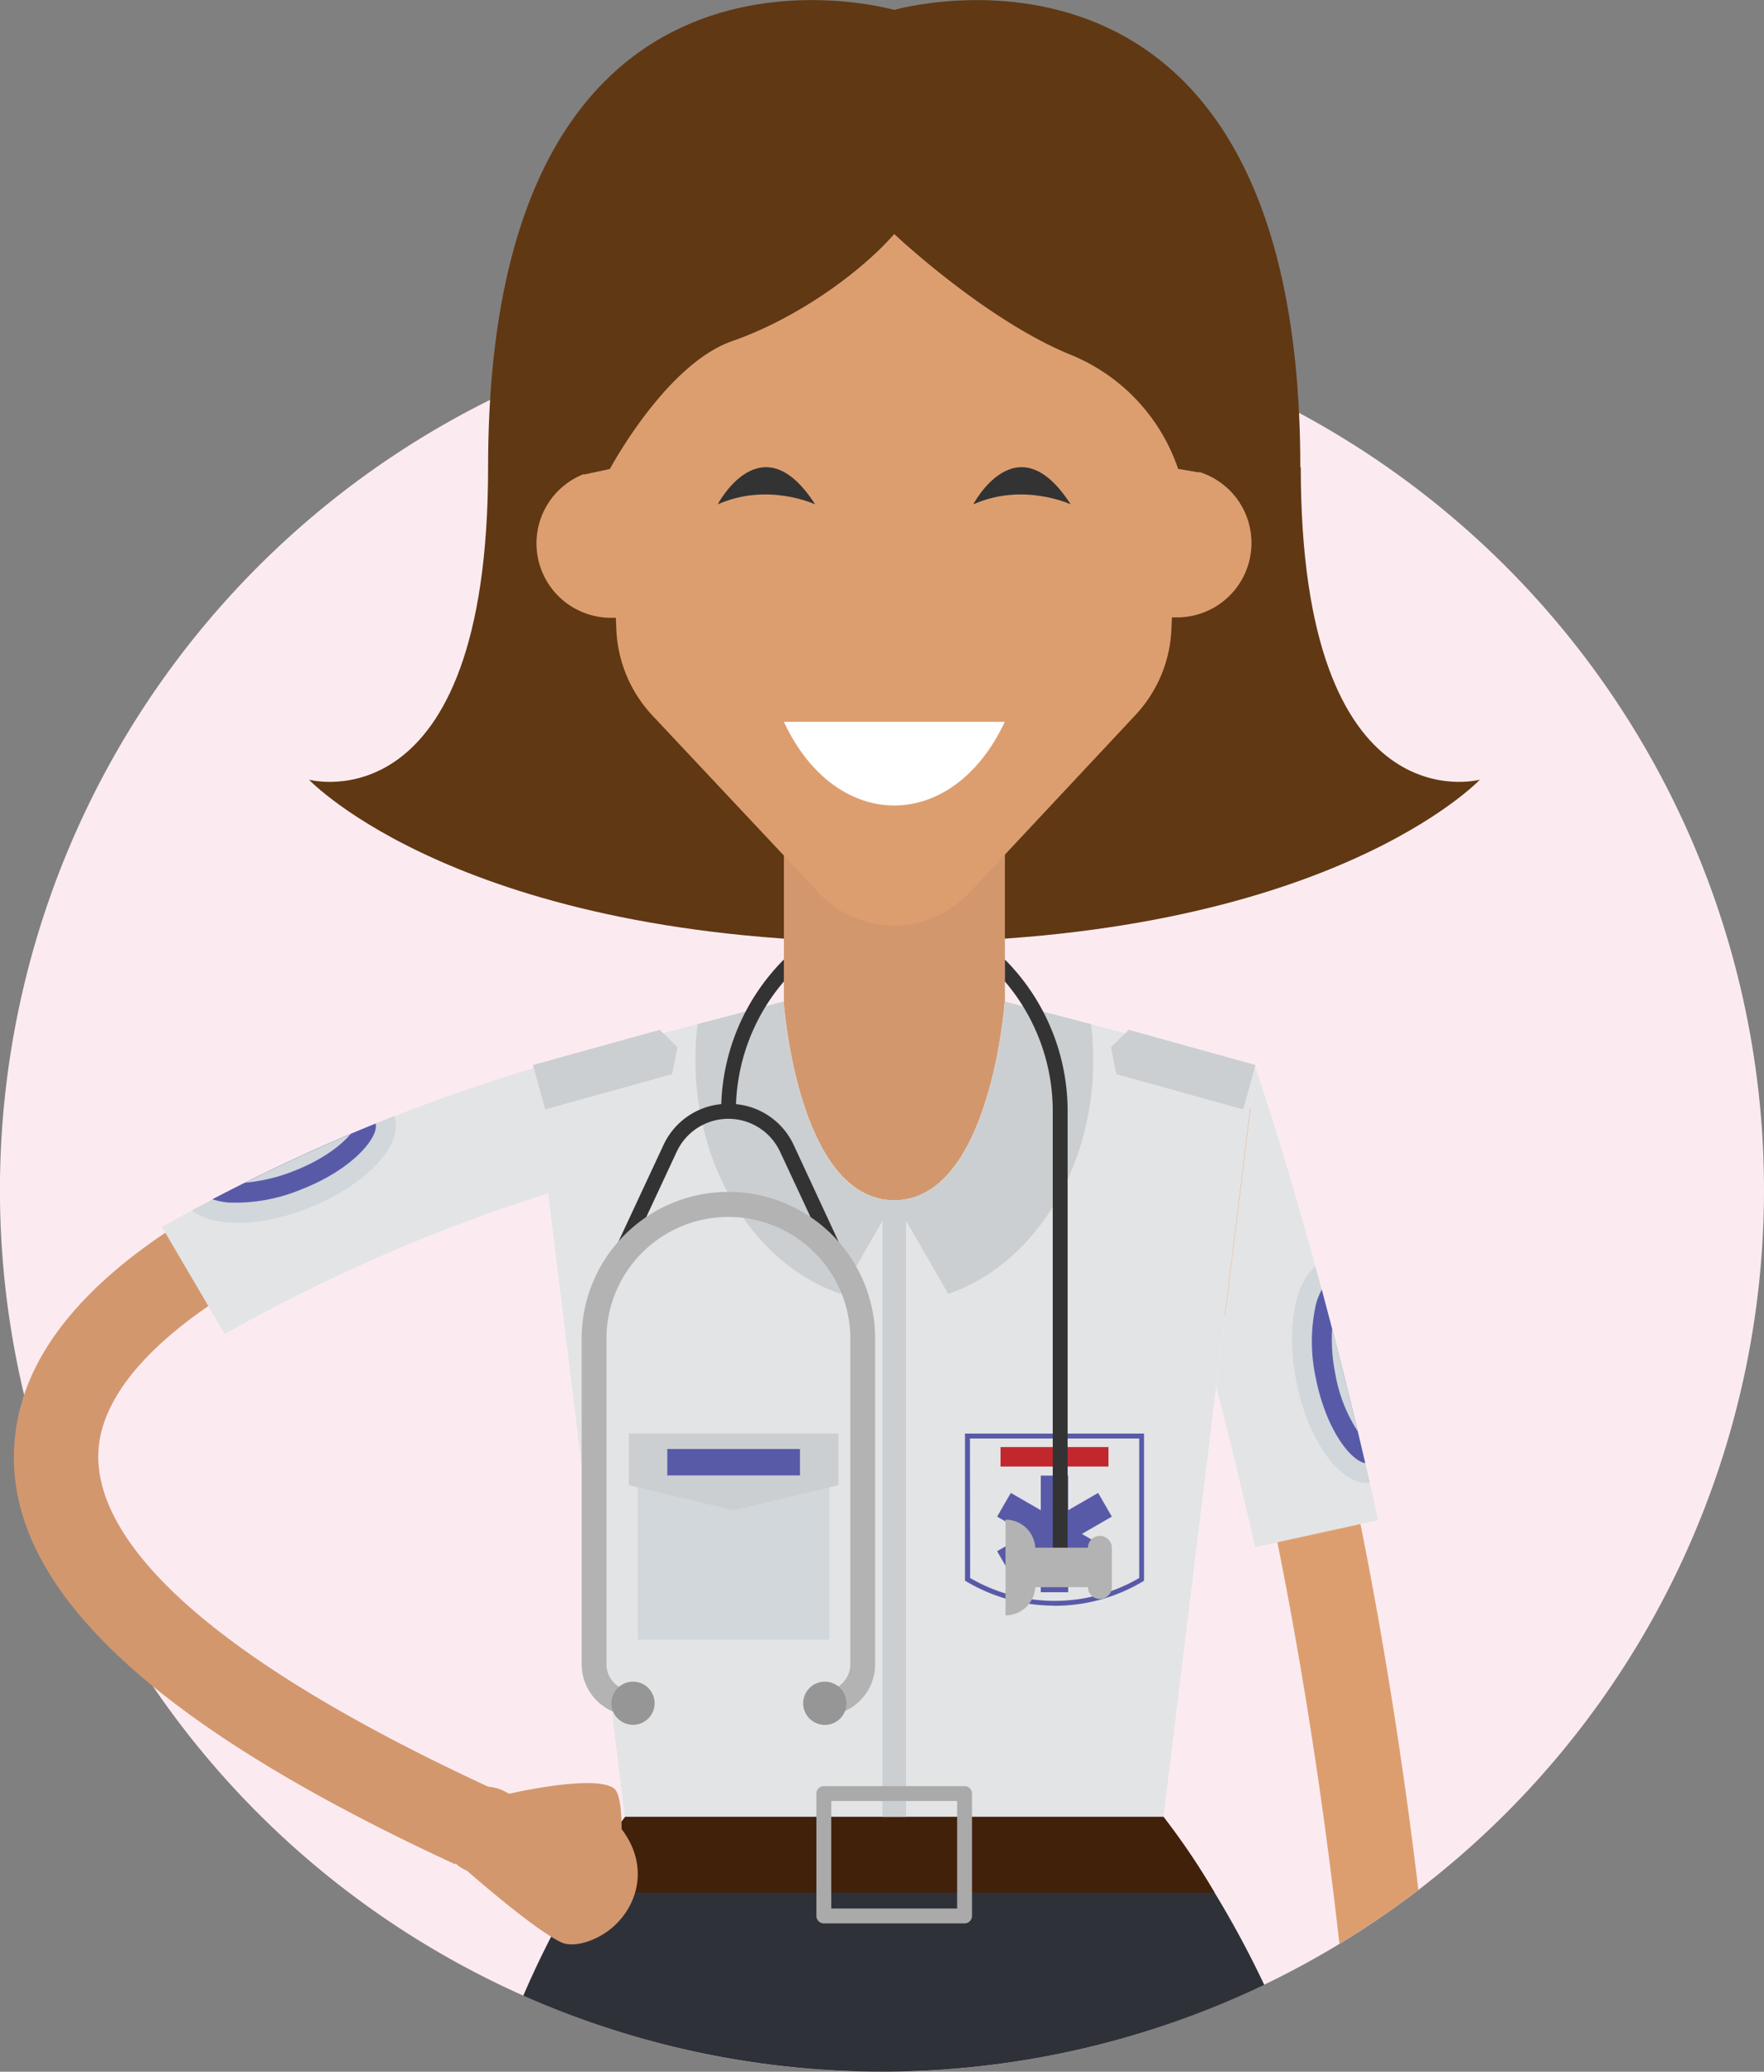 <svg xmlns="http://www.w3.org/2000/svg" width="355.55" height="417.64" viewBox="0 0 355.55 417.64"><rect x="0" y="0" width="355.55" height="417.64" fill="#808080" stroke="none"/><defs><style>.cls-1{fill:#fbebf1}.cls-2{fill:#d3976e}.cls-3{fill:#e3e4e5}.cls-4{fill:#603813}.cls-5{fill:#dd9e6f}.cls-6{fill:#d1d7db}.cls-7{fill:#585aa8}.cls-8{fill:#cbcfd1}.cls-9{fill:#2f3139}.cls-10{fill:#c1272d}.cls-11{fill:#333}.cls-12{fill:#b3b3b3}.cls-13{fill:#969696}.cls-14{fill:#42210b}.cls-15{fill:#aaa}.cls-16{fill:#fff}</style></defs><title>Asset 9</title><g id="Layer_2" data-name="Layer 2"><g id="Layer_1-2" data-name="Layer 1"><path class="cls-1" d="M355.55,239.87A177.78,177.78,0,1,1,177.77,62.1,177.78,177.78,0,0,1,355.55,239.87"/><path class="cls-2" d="M91.72,375.82C29.12,346.87.09,318.76,3,289.9,5,269,24.05,250.28,59.48,234.27A311.86,311.86,0,0,1,109.39,217l4,16.53a299.94,299.94,0,0,0-47.08,16.36c-28.53,12.93-45,27.75-46.4,41.73s11.18,37.44,79,68.8ZM113.35,233.5l-2-8.27,2,8.27h0"/><path class="cls-3" d="M109.89,214.63a364.58,364.58,0,0,0-77.25,32.72L45.3,268.93a341.45,341.45,0,0,1,71.51-30.28Z"/><path class="cls-4" d="M262.09,94.18C262.09-21.61,180.23,2,180.23,2S98.38-21.61,98.38,94.18c0,72.8-36.1,63-36.1,63s30.91,32.8,118,32.8,118-32.8,118-32.8-36.1,9.8-36.1-63"/><path class="cls-5" d="M249.82,217.51l-15.77,6.35c.3.75,23.79,60.18,35.92,168A179.21,179.21,0,0,0,285.89,381c-12.44-103.76-34.84-160.43-36.07-163.47"/><path class="cls-6" d="M62.21,243.5c11.65-4.59,19.32-12.84,17.25-18.49a372.9,372.9,0,0,0-40.75,19c4.14,3.42,13.67,3.39,23.5-.48"/><path class="cls-7" d="M46.31,242.43a34.56,34.56,0,0,0,14.44-2.66c10.24-4,15.39-10.28,15-13.06,0-.07,0-.14-.05-.21-12.88,5.24-24,10.62-32.88,15.26a13.3,13.3,0,0,0,3.45.67"/><path class="cls-6" d="M49.39,238.42a34.77,34.77,0,0,0,9.89-2.37c6.13-2.41,9.74-5.46,11.41-7.45-7.87,3.34-15,6.69-21.3,9.82"/><path class="cls-3" d="M253.05,215.16l-7.9,64.43c2.54,9.81,5.19,20.64,7.83,32.31l24.82-5.45c-10.22-46.15-20.8-79.6-24.75-91.29"/><path class="cls-2" d="M180.24,242c19.52,0,22.31-40.06,22.31-40.06V160.49H158v41.93c.4,4.67,4.05,39.52,22.27,39.55"/><path class="cls-3" d="M234,370.49l19-155.33-50.5-13.25s-2.79,40-22.32,40.06-22.31-40.06-22.31-40.06l-50.5,13.25,19.09,155.33Z"/><path class="cls-8" d="M219.91,206.46l-17.36-4.55s-2.79,40-22.31,40.06-22.31-40.06-22.31-40.06l-17.33,4.54a61.1,61.1,0,0,0-.43,7.21c0,22.45,12.35,41.36,29.21,47.16L180.26,242l10.88,18.85c16.85-5.8,29.21-24.71,29.21-47.16a58.73,58.73,0,0,0-.44-7.2"/><path class="cls-9" d="M105.48,402.32a178.25,178.25,0,0,0,149.34-2.19,199.36,199.36,0,0,0-20.3-33.85H126a185.05,185.05,0,0,0-20.51,36"/><path class="cls-6" d="M265.14,255.31c-4.2,3.37-5.92,12.83-3.83,23.32,2.41,12,8.95,20.95,14.8,20.3-3.78-16.49-7.55-31.18-11-43.62"/><path class="cls-7" d="M266.41,260a12.9,12.9,0,0,0-1.23,3.2,34.73,34.73,0,0,0,.05,14.69c2.1,10.5,7.11,16.62,9.95,17.07-3-12.89-6-24.62-8.77-35"/><path class="cls-6" d="M268.5,267.85a35.54,35.54,0,0,0,.66,9.21,30.76,30.76,0,0,0,4.52,11.51q-2.62-11-5.18-20.72"/><polygon class="cls-8" points="250.57 223.64 225.01 216.54 223.92 211.11 227.49 207.6 253.05 214.7 250.57 223.64"/><polygon class="cls-8" points="109.91 223.64 135.46 216.54 136.55 211.11 132.98 207.6 107.42 214.7 109.91 223.64"/><rect class="cls-6" x="128.55" y="292.29" width="38.64" height="38.27"/><polygon class="cls-8" points="168.99 288.97 126.74 288.97 126.74 299.39 147.87 304.47 168.99 299.39 168.99 288.97"/><rect class="cls-7" x="134.5" y="292.11" width="26.74" height="5.32"/><path class="cls-7" d="M212.54,323.69a34.76,34.76,0,0,1-17.8-4.9l-.24-.14V289h36.09v29.68l-.25.14a34.74,34.74,0,0,1-17.8,4.9m-17-5.61a33.78,33.78,0,0,0,34.08,0V290H195.5Z"/><rect class="cls-10" x="201.67" y="291.72" width="21.75" height="3.92"/><polygon class="cls-7" points="224.1 305.74 221.34 300.96 215.3 304.45 215.3 297.47 209.78 297.47 209.78 304.45 203.74 300.96 200.98 305.74 207.02 309.23 200.98 312.71 203.74 317.5 209.78 314.01 209.78 320.98 215.3 320.98 215.3 314.01 221.34 317.5 224.1 312.71 218.06 309.23 224.1 305.74"/><rect class="cls-8" x="177.86" y="241.97" width="4.75" height="125.82"/><path class="cls-11" d="M202.55,193.44v4.42A40.22,40.22,0,0,1,212.19,224v92h3V224a43.25,43.25,0,0,0-12.64-30.56"/><path class="cls-11" d="M148.35,222.59A40.2,40.2,0,0,1,158,197.86v-4.43a43.23,43.23,0,0,0-12.62,29.15,14.35,14.35,0,0,0-11.67,8.29l-15.3,32.82L121.1,265l15.3-32.82a11.49,11.49,0,0,1,20.83,0L172.53,265l2.72-1.27L160,230.87a14.34,14.34,0,0,0-11.6-8.28"/><path class="cls-12" d="M127.59,345.86v-5a5.36,5.36,0,0,1-5.35-5.35V270.4a24.58,24.58,0,1,1,49.15,0v65.11a5.36,5.36,0,0,1-5.35,5.35v5a10.36,10.36,0,0,0,10.35-10.35V270.4a29.58,29.58,0,1,0-59.15,0v65.11a10.36,10.36,0,0,0,10.35,10.35"/><path class="cls-13" d="M123.24,343.36a4.35,4.35,0,1,0,4.35-4.35,4.36,4.36,0,0,0-4.35,4.35"/><path class="cls-13" d="M161.89,343.36a4.36,4.36,0,1,0,4.35-4.35,4.36,4.36,0,0,0-4.35,4.35"/><path class="cls-12" d="M208.67,312h10.61a2.41,2.41,0,0,1,4.82.08v7.81a2.41,2.41,0,0,1-4.82.08H208.67a6,6,0,0,1-6,5.67V306.35a6,6,0,0,1,6,5.67"/><path class="cls-14" d="M244.81,381.54a134.8,134.8,0,0,0-10.29-15.26H126a143.83,143.83,0,0,0-10,15.26Z"/><path class="cls-15" d="M194.42,387.74H166.05a1.5,1.5,0,0,1-1.5-1.5V361.57a1.5,1.5,0,0,1,1.5-1.5h28.37a1.5,1.5,0,0,1,1.5,1.5v24.67a1.5,1.5,0,0,1-1.5,1.5m-26.87-3h25.37V363.07H167.55Z"/><path class="cls-5" d="M237.46,94.54l.8-19.33a33,33,0,0,0-33-34.36H155.08a33,33,0,0,0-33,34.36l.8,19.33a15,15,0,0,0,.51,30c.25,0,.49,0,.74,0l.1,2.36a27,27,0,0,0,7.25,17.32L165.06,180a20.72,20.72,0,0,0,30.27,0l33.52-35.84a27,27,0,0,0,7.26-17.33l.1-2.37c.27,0,.54,0,.82,0a15,15,0,0,0,.43-30"/><path class="cls-11" d="M196.17,101.68s8.81-16.87,19.64,0c0,0-9.53-4.5-19.64,0"/><path class="cls-11" d="M144.66,101.68s8.81-16.87,19.64,0c0,0-9.53-4.5-19.64,0"/><path class="cls-16" d="M202.52,145.52h0C192,168,168.47,168,158,145.52Z"/><path class="cls-4" d="M117.69,84V95.67l5.24-1.13s11.26-21.09,24.59-25.75,26.06-14,32.72-21.61c0,0,18.35,17.34,35.57,24.34a38,38,0,0,1,21.65,23l4.23.73V84a62,62,0,0,0-124,0"/><path class="cls-2" d="M94.2,377.19s13.27,11.7,18.92,14.37c2.46,1.16,7.07-.21,10.33-3,5.07-4.38,7.5-12.37,1.84-19.83,0,0,.13-6.88-1.5-8.17-3.81-3-21.17,1.05-21.17,1.05l-1.25-.67A8.88,8.88,0,0,0,93,376.55c.57.3,1,.54,1.23.64"/></g></g></svg>